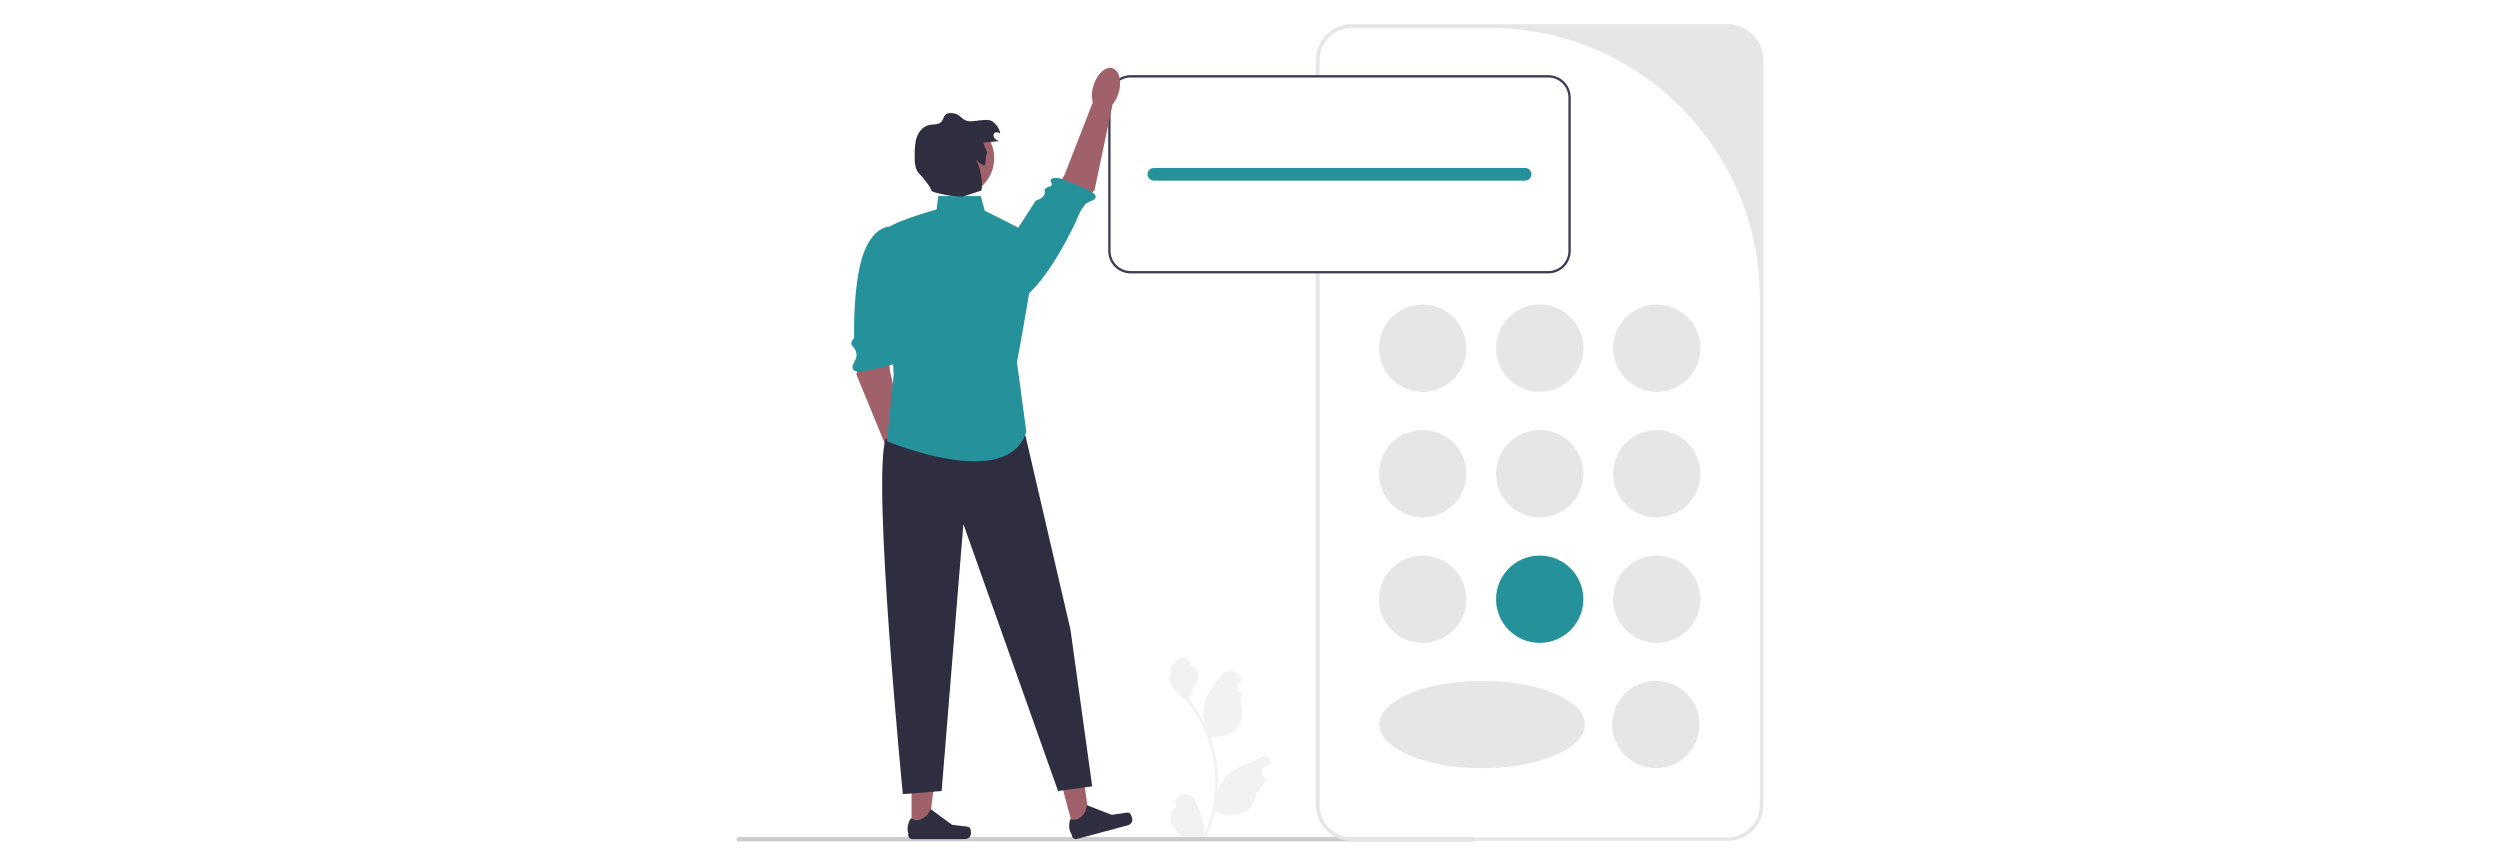 <svg width="1239" height="430" viewBox="0 0 1239 430" fill="none" xmlns="http://www.w3.org/2000/svg">
<rect width="1239" height="430" fill="white"/>
<g clip-path="url(#clip0_40_2683)">
<path d="M580.826 401.102C582.689 401.219 583.719 398.905 582.31 397.556L582.169 396.999C582.188 396.955 582.206 396.91 582.225 396.865C584.109 392.374 590.494 392.405 592.362 396.903C594.02 400.895 596.131 404.894 596.65 409.114C596.883 410.978 596.778 412.876 596.365 414.704C600.25 406.221 602.294 396.957 602.294 387.641C602.294 385.3 602.166 382.96 601.904 380.625C601.688 378.715 601.391 376.817 601.007 374.936C598.928 364.77 594.425 355.087 587.931 347C584.81 345.294 582.206 342.627 580.634 339.431C580.069 338.278 579.626 337.038 579.417 335.774C579.772 335.821 580.756 330.412 580.488 330.08C580.983 329.329 581.869 328.955 582.41 328.223C585.099 324.577 588.805 325.214 590.739 330.167C594.871 332.252 594.911 335.71 592.375 339.035C590.762 341.15 590.541 344.013 589.125 346.278C589.271 346.464 589.422 346.645 589.568 346.831C592.238 350.255 594.548 353.935 596.494 357.801C595.944 353.504 596.756 348.328 598.141 344.991C599.718 341.19 602.672 337.988 605.274 334.701C608.4 330.753 614.809 332.476 615.359 337.481C615.365 337.529 615.37 337.577 615.375 337.626C614.989 337.844 614.61 338.075 614.24 338.32C612.13 339.715 612.86 342.984 615.359 343.37L615.416 343.378C615.276 344.77 615.037 346.15 614.688 347.507C618.026 360.412 610.819 365.112 600.529 365.323C600.302 365.44 600.081 365.556 599.854 365.667C600.896 368.601 601.729 371.612 602.346 374.663C602.9 377.358 603.284 380.083 603.5 382.82C603.767 386.273 603.744 389.743 603.453 393.19L603.47 393.068C604.21 389.271 606.272 385.725 609.265 383.268C613.725 379.606 620.026 378.257 624.837 375.313C627.153 373.896 630.121 375.728 629.716 378.412L629.697 378.54C628.98 378.832 628.281 379.169 627.606 379.548C627.219 379.766 626.841 379.997 626.471 380.242C624.361 381.637 625.09 384.906 627.59 385.292L627.647 385.3C627.687 385.306 627.722 385.312 627.763 385.318C626.534 388.235 624.822 390.942 622.679 393.277C620.591 404.543 611.627 405.612 602.038 402.331H602.032C600.983 406.896 599.452 411.356 597.483 415.606H581.234C581.175 415.426 581.123 415.24 581.071 415.059C582.573 415.152 584.087 415.065 585.567 414.791C584.361 413.312 583.156 411.822 581.95 410.343C581.921 410.314 581.898 410.285 581.874 410.256C581.263 409.499 580.645 408.748 580.034 407.991L580.034 407.99C579.995 405.666 580.274 403.35 580.826 401.102Z" fill="#F2F2F2"/>
<path d="M365 415.927C365 416.522 365.478 417 366.073 417H729.734C730.329 417 730.807 416.522 730.807 415.927C730.807 415.332 730.329 414.854 729.734 414.854H366.073C365.478 414.854 365 415.332 365 415.927Z" fill="#CCCCCC"/>
<path d="M856.214 416.761H669.959C660.152 416.761 652.173 408.784 652.173 398.98V29.781C652.173 19.977 660.152 12 669.959 12H856.214C866.021 12 874 19.977 874 29.781V398.98C874 408.784 866.021 416.761 856.214 416.761ZM669.959 13.803C661.132 13.803 653.977 20.956 653.977 29.781V398.98C653.977 407.804 661.133 414.958 669.96 414.958H856.214C865.041 414.958 872.197 407.804 872.197 398.98V147.856C872.197 73.821 812.161 13.803 738.104 13.803H669.959Z" fill="#E6E6E6"/>
<path d="M705.075 194.204C717.027 194.204 726.716 184.517 726.716 172.568C726.716 160.62 717.027 150.933 705.075 150.933C693.122 150.933 683.433 160.62 683.433 172.568C683.433 184.517 693.122 194.204 705.075 194.204Z" fill="#E6E6E6"/>
<path d="M821.098 194.204C833.05 194.204 842.739 184.517 842.739 172.568C842.739 160.62 833.05 150.933 821.098 150.933C809.145 150.933 799.456 160.62 799.456 172.568C799.456 184.517 809.145 194.204 821.098 194.204Z" fill="#E6E6E6"/>
<path d="M763.086 194.204C775.039 194.204 784.728 184.517 784.728 172.568C784.728 160.62 775.039 150.933 763.086 150.933C751.134 150.933 741.445 160.62 741.445 172.568C741.445 184.517 751.134 194.204 763.086 194.204Z" fill="#E6E6E6"/>
<path d="M705.075 256.405C717.027 256.405 726.716 246.719 726.716 234.77C726.716 222.821 717.027 213.135 705.075 213.135C693.122 213.135 683.433 222.821 683.433 234.77C683.433 246.719 693.122 256.405 705.075 256.405Z" fill="#E6E6E6"/>
<path d="M821.098 256.405C833.051 256.405 842.74 246.719 842.74 234.77C842.74 222.821 833.051 213.135 821.098 213.135C809.146 213.135 799.457 222.821 799.457 234.77C799.457 246.719 809.146 256.405 821.098 256.405Z" fill="#E6E6E6"/>
<path d="M763.086 256.405C775.039 256.405 784.728 246.719 784.728 234.77C784.728 222.821 775.039 213.135 763.086 213.135C751.134 213.135 741.445 222.821 741.445 234.77C741.445 246.719 751.134 256.405 763.086 256.405Z" fill="#E6E6E6"/>
<path d="M705.075 318.607C717.027 318.607 726.716 308.92 726.716 296.972C726.716 285.023 717.027 275.336 705.075 275.336C693.122 275.336 683.433 285.023 683.433 296.972C683.433 308.92 693.122 318.607 705.075 318.607Z" fill="#E6E6E6"/>
<path d="M820.655 380.702C832.608 380.702 842.297 371.016 842.297 359.067C842.297 347.118 832.608 337.431 820.655 337.431C808.703 337.431 799.014 347.118 799.014 359.067C799.014 371.016 808.703 380.702 820.655 380.702Z" fill="#E6E6E6"/>
<path d="M734.54 380.702C762.678 380.702 785.488 371.016 785.488 359.067C785.488 347.118 762.678 337.431 734.54 337.431C706.402 337.431 683.592 347.118 683.592 359.067C683.592 371.016 706.402 380.702 734.54 380.702Z" fill="#E6E6E6"/>
<path d="M821.098 318.607C833.051 318.607 842.74 308.92 842.74 296.972C842.74 285.023 833.051 275.336 821.098 275.336C809.146 275.336 799.457 285.023 799.457 296.972C799.457 308.92 809.146 318.607 821.098 318.607Z" fill="#E6E6E6"/>
<path d="M763.086 318.607C775.039 318.607 784.728 308.92 784.728 296.972C784.728 285.023 775.039 275.336 763.086 275.336C751.134 275.336 741.445 285.023 741.445 296.972C741.445 308.92 751.134 318.607 763.086 318.607Z" fill="#25929B"/>
<path d="M767.339 37.241H560.361C554.224 37.241 549.233 42.23 549.233 48.366V124.377C549.233 130.513 554.224 135.502 560.361 135.502H767.339C773.477 135.502 778.467 130.513 778.467 124.377V48.366C778.467 42.23 773.477 37.241 767.339 37.241Z" fill="white"/>
<path d="M767.339 37.241H560.361C554.224 37.241 549.233 42.23 549.233 48.366V124.377C549.233 130.513 554.224 135.502 560.361 135.502H767.339C773.477 135.502 778.467 130.513 778.467 124.377V48.366C778.467 42.23 773.477 37.241 767.339 37.241ZM777.297 124.377C777.297 129.869 772.833 134.332 767.339 134.332H560.361C554.867 134.332 550.403 129.869 550.403 124.377V48.366C550.403 42.874 554.867 38.411 560.361 38.411H767.339C772.833 38.411 777.297 42.874 777.297 48.366V124.377Z" fill="#3F3D56"/>
<path d="M755.827 83.216H571.873C570.13 83.216 568.717 84.629 568.717 86.371C568.717 88.114 570.13 89.527 571.873 89.527H755.827C757.57 89.527 758.983 88.114 758.983 86.371C758.983 84.629 757.57 83.216 755.827 83.216Z" fill="#25929B"/>
<path d="M426.275 174.645L424.431 185.62L440.78 225.378L449.552 220.87L441.014 183.664L439.787 169.465L426.275 174.645Z" fill="#A0616A"/>
<path d="M444.322 112.9C444.322 112.9 435.762 108.755 429.12 122.762C422.478 136.768 423.3 167.487 423.3 167.487C423.3 167.487 420.882 169.79 422.417 171.402C423.952 173.014 425.384 175.572 423.817 178.52C422.992 180.075 421.082 183.115 424.21 183.979C427.338 184.842 441.972 180.762 441.972 180.762C441.972 180.762 447.444 178.311 444.335 176.661C441.226 175.011 445.605 165.027 445.605 165.027L449.223 136.188L444.322 112.9Z" fill="#25929B"/>
<path d="M451.043 240.568C454.479 239.514 455.824 233.969 454.047 228.184C452.27 222.399 448.044 218.565 444.608 219.619C441.172 220.674 439.828 226.219 441.605 232.004C443.382 237.789 447.607 241.623 451.043 240.568Z" fill="#A0616A"/>
<path d="M532.071 410.964L540.265 408.766L535.682 376.125L523.589 379.37L532.071 410.964Z" fill="#A0616A"/>
<path d="M560.094 403.248C560.464 403.609 560.971 404.959 561.105 405.459C561.517 406.994 560.606 408.573 559.07 408.985L533.696 415.792C532.648 416.073 531.571 415.452 531.29 414.404L531.006 413.348C531.006 413.348 528.899 410.511 530.433 405.905C530.433 405.905 534.467 408.107 537.979 402.021L538.706 399.078L550.962 403.821L556.828 402.996C558.112 402.816 559.166 402.344 560.094 403.248Z" fill="#2F2E41"/>
<path d="M451.757 410.776L460.241 410.775L464.276 378.062L451.755 378.063L451.757 410.776Z" fill="#A0616A"/>
<path d="M480.822 410.584C481.086 411.028 481.226 412.464 481.226 412.981C481.226 414.571 479.937 415.859 478.346 415.859H452.074C450.989 415.859 450.11 414.98 450.11 413.896V412.802C450.11 412.802 448.81 409.516 451.486 405.465C451.486 405.465 454.812 408.637 459.781 403.669L461.247 401.015L471.854 408.771L477.734 409.494C479.02 409.652 480.161 409.47 480.822 410.584Z" fill="#2F2E41"/>
<path d="M508.216 215.917L530.524 312.043L541.293 389.713L524.37 392.02L477.447 259.751L466.677 392.02L447.446 393.558C447.446 393.558 432.062 236.681 438.985 217.455L508.216 215.917Z" fill="#2F2E41"/>
<path d="M534.769 102.251L542.466 94.21L551.304 52.142L541.515 50.94L527.652 86.507L520.681 98.939L534.769 102.251Z" fill="#A0616A"/>
<path d="M485.12 143.169C485.12 143.169 492.323 156.447 505.693 148.597C519.063 140.747 533.204 109.841 533.204 109.841C533.204 109.841 536.027 101.985 538.981 100.426C540.537 99.605 544.543 98.719 542.441 96.247C540.34 93.774 525.227 88.368 525.227 88.368C525.227 88.368 519.324 87.32 520.967 90.432C522.61 93.544 517.214 91.616 517.758 94.91C518.303 98.204 513.374 99.339 513.374 99.339L485.12 143.169Z" fill="#25929B"/>
<path d="M554.349 46.199C556.133 40.416 554.795 34.87 551.36 33.811C547.926 32.752 543.695 36.582 541.912 42.365C540.128 48.148 541.466 53.694 544.9 54.752C548.335 55.811 552.565 51.982 554.349 46.199Z" fill="#A0616A"/>
<path d="M486.076 97.165H465.015L464.163 103.804C464.163 103.804 437.601 111.106 438.265 115.089C438.929 119.072 442.913 185.458 442.913 185.458L439.593 218.65C439.593 218.65 499.357 243.877 508.654 214.003L504.006 179.483C504.006 179.483 515.294 120.4 512.638 117.745C509.982 115.089 488.069 104.468 488.069 104.468L486.076 97.165Z" fill="#25929B"/>
<path d="M473.842 97.248C484.283 97.248 492.746 88.787 492.746 78.349C492.746 67.912 484.283 59.451 473.842 59.451C463.402 59.451 454.938 67.912 454.938 78.349C454.938 88.787 463.402 97.248 473.842 97.248Z" fill="#A0616A"/>
<path d="M487.843 70.576C490.258 70.371 492.673 70.167 495.089 69.963C494.258 69.583 493.394 69.175 492.841 68.448C492.287 67.722 492.173 66.574 492.841 65.951C493.622 65.224 494.915 65.609 495.769 66.25C495.299 63.797 493.834 61.55 491.78 60.129C489.27 58.393 483.062 60.463 480.036 60.064C476.546 59.605 476.11 56.629 472.619 56.169C471.303 55.996 469.822 55.866 468.788 56.697C467.64 57.618 467.512 59.361 466.499 60.429C465.054 61.954 462.576 61.504 460.519 61.933C457.605 62.541 455.408 65.095 454.394 67.892C453.38 70.69 453.342 73.733 453.316 76.709C453.287 80.043 453.277 83.904 455.69 86.207C457.159 87.61 461.163 92.425 461.596 94.41C461.903 95.82 474.431 97.537 477.146 97.459L486.401 94.41C487.31 90.406 485.806 82.486 483.643 78.995C484.355 79.936 487.649 82.766 488.152 81.7C488.655 80.633 488.427 77.29 489.054 76.291C489.845 75.03 486.359 70.701 487.843 70.576Z" fill="#2F2E41"/>
</g>
<defs>
<clipPath id="clip0_40_2683">
<rect width="509" height="405" fill="white" transform="translate(365 12)"/>
</clipPath>
</defs>
</svg>
